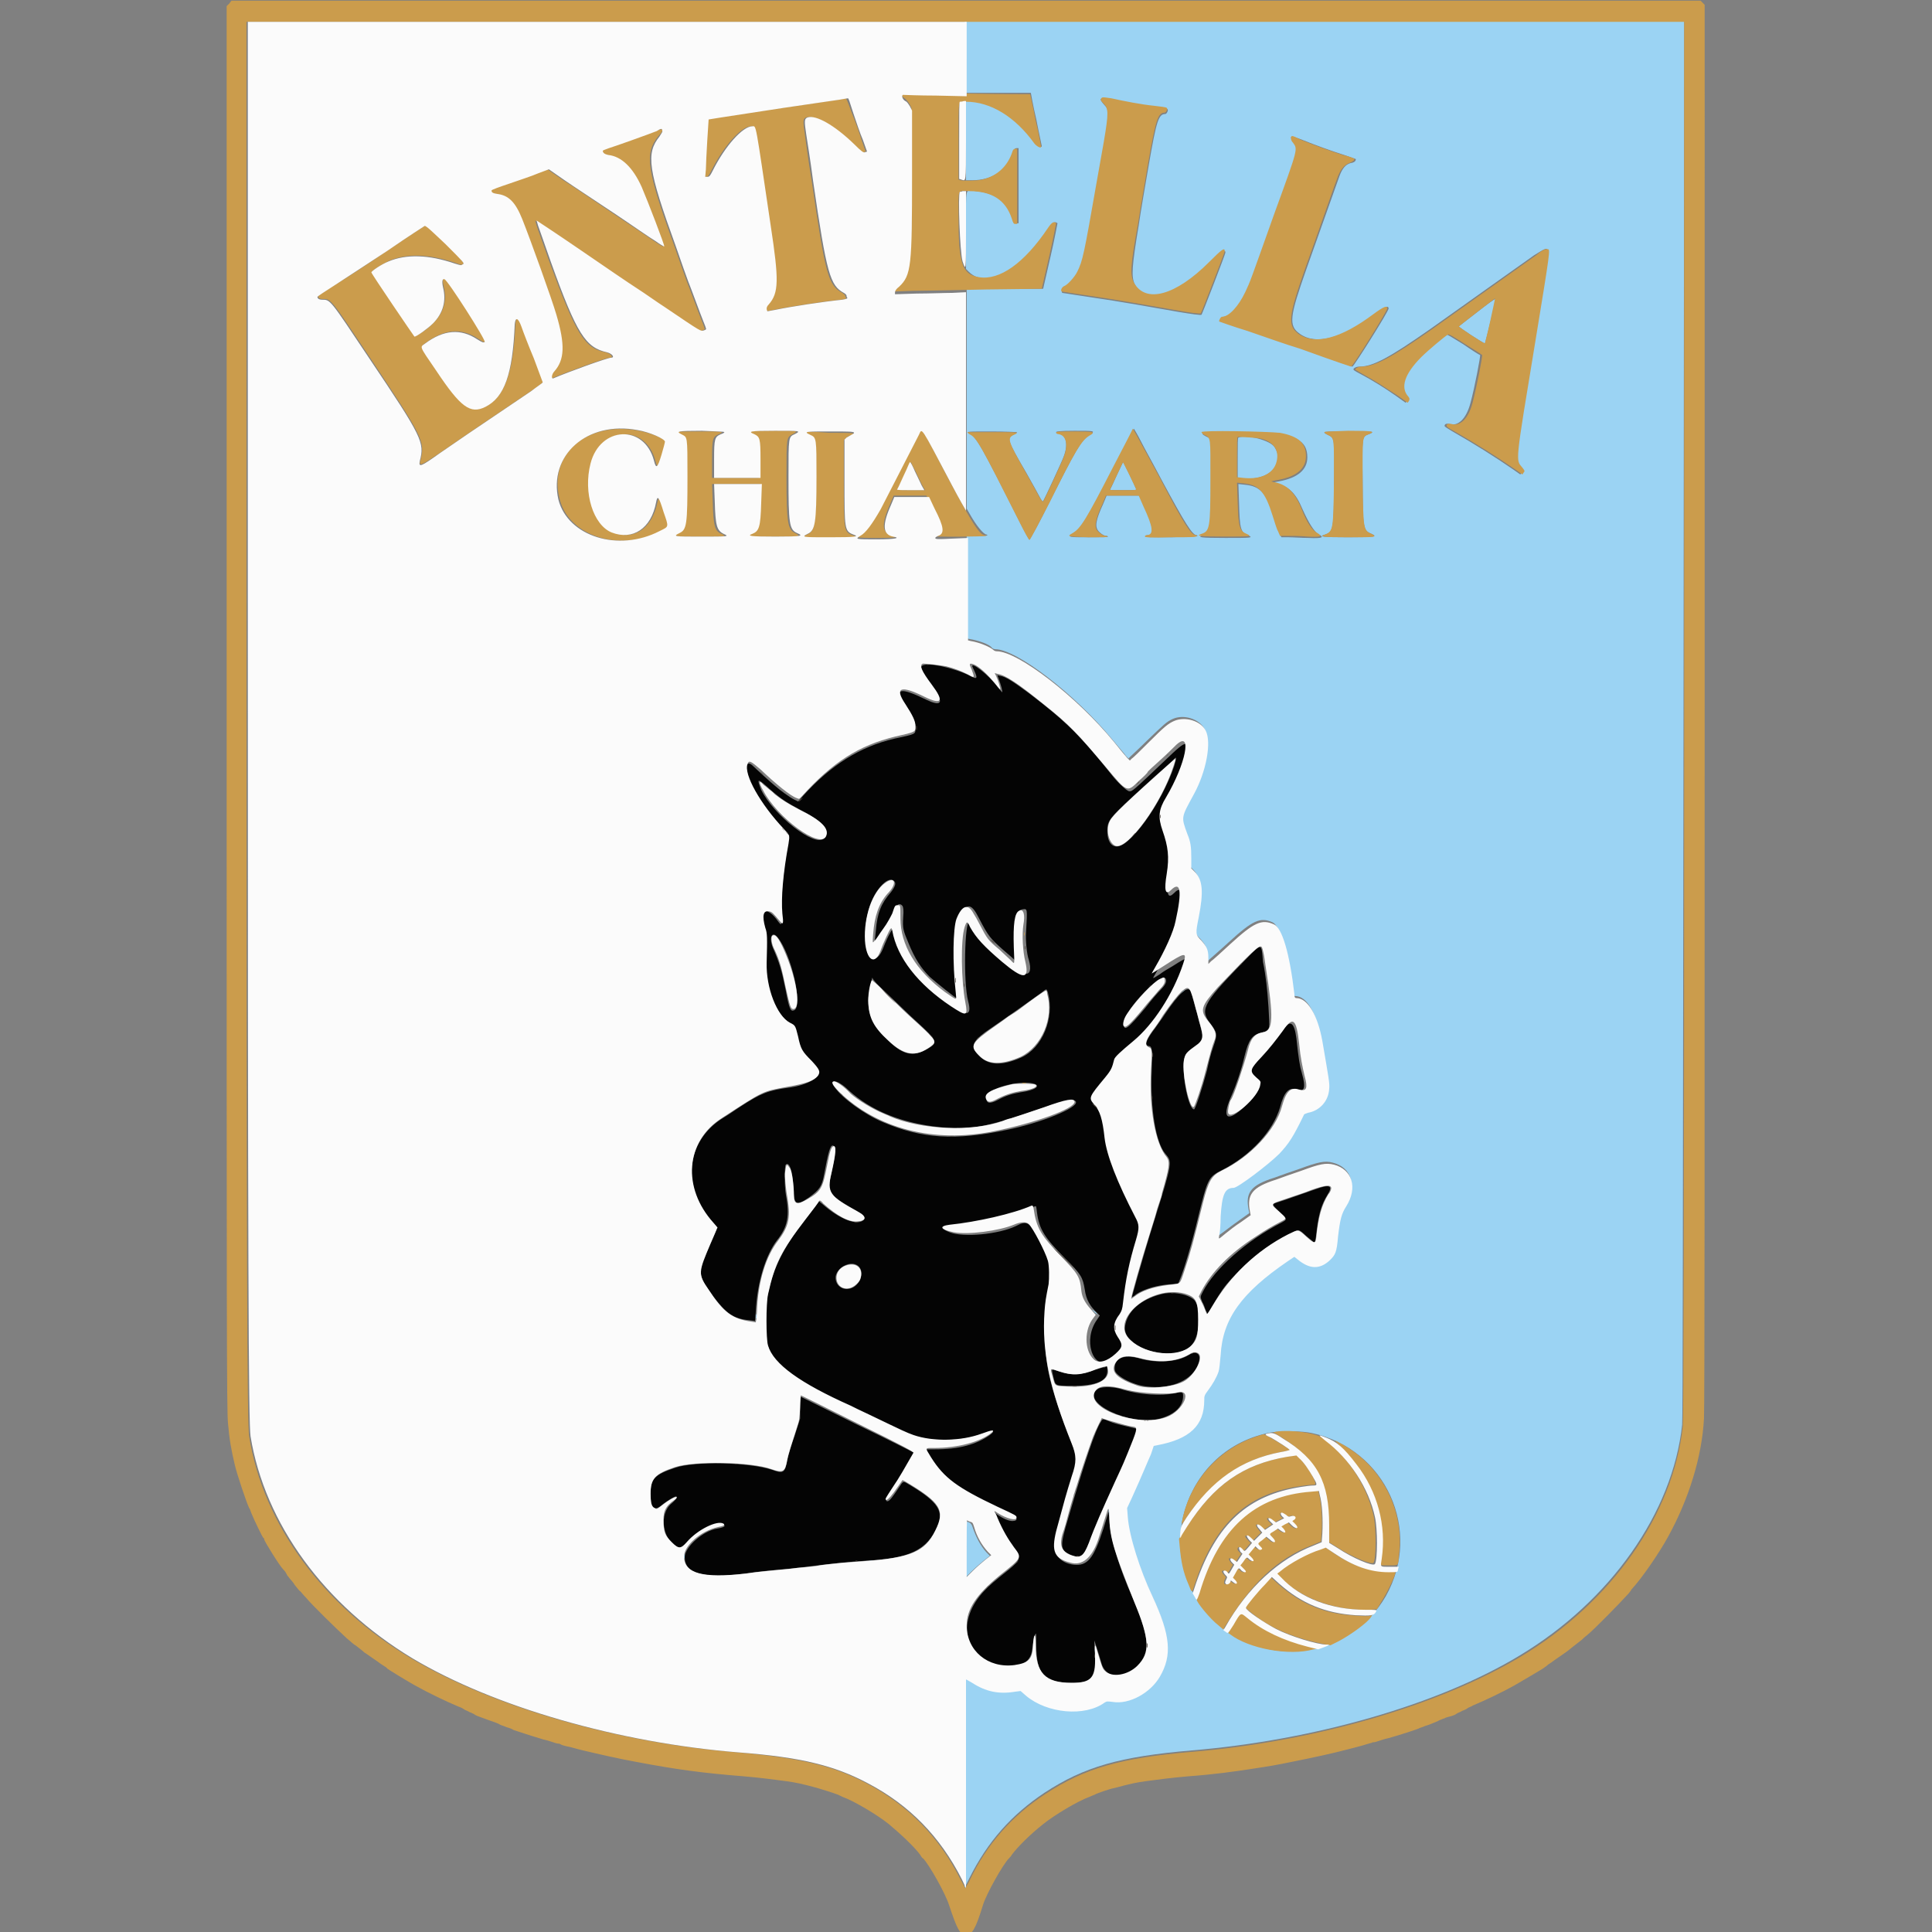 <svg xmlns="http://www.w3.org/2000/svg" viewBox="0 0 283 283"><rect x="0" y="0" width="283" height="283" fill="#808080" stroke="none"/><g fill-rule="evenodd" clip-rule="evenodd"><path d="M141.4 8.4v5.2h9.6s.3 1.8.8 3.9c.4 2.1.8 3.8.8 3.9 0 .3-.7 0-1-.5-2.7-3.7-6.4-6.1-9.7-6.1h-.4v11.6h.9c3 0 5.2-1.5 6.1-4.3.1-.3.2-.4.4-.4h.3v11h-.3c-.2 0-.3-.1-.5-.6-.8-2.5-2.5-3.8-5.4-4.1-1.7-.2-1.5-.9-1.5 5.7v5.7l.4.4c2.6 2.6 7.5-.1 11.8-6.4.6-.9.8-1 1.2-.7 0 0-.4 2.2-1 4.8l-1.1 4.8h-11.2v32.2l.4.7c1 1.8 2.1 3.1 2.5 3.1.1 0 .2.1.1.1 0 .1-.4.1-1.5.1h-1.5v15l.4.1c1.3.2 3 .8 3.3 1.3.1.1.3.2.5.2 3.1 0 11.7 6.6 17.2 13.3.9 1.1 1.8 2.1 1.9 2.3l.4.4.3-.3c.2-.2 1.3-1.2 2.4-2.3 2.5-2.4 2.9-2.8 3.8-3.2 1.6-.7 3.8 0 4.6 1.4.9 1.8.1 6-1.7 9.3-1.2 2.2-1.5 2.7-1.6 3.3-.1.6-.1.7.6 2.5.5 1.3.6 1.9.6 3.6v1.5l.5.5c1.2 1.3 1.4 3 .6 6.6-.5 2.5-.5 2.6.4 3.5.8.9 1 1.3 1 2.5v.9l.4-.4c.2-.2 1.5-1.3 2.8-2.5 3.5-3.2 4.6-3.7 6.4-2.9 1.1.5 2.2 4.2 3 10.2.1.5.1.6.3.6 1.7 0 3.1 2.4 3.8 6.3 1 5.2 1.1 6.2 1 7-.1 1.7-1.4 3.2-3.1 3.5-.3 0-.5.2-.6.3-1.6 3.3-2.1 4.2-3.6 5.7-1.5 1.6-6 5-6.7 5-1.3 0-1.8 1-1.9 4.2-.1 1.2-.2 2.4-.2 2.7-.1.6-.2.6.9-.2.5-.4 1.6-1.2 2.3-1.7l1.4-1-.1-.5c-.5-2.5.3-3.6 3.8-4.7.8-.3 2.5-.9 3.7-1.3 2.7-1 3.7-1.2 4.8-.9 2.8.7 3.6 3.4 1.8 6.1-.7 1.1-.9 1.9-1.2 4.4-.3 2.4-.4 2.7-1.2 3.5-1.5 1.3-3 1.3-4.7-.1l-.5-.4-.9.6c-6.9 4.8-9.7 8.6-9.9 13.8-.1 1.2-.2 2.1-.3 2.4-.3.9-.9 1.9-1.5 2.7-.6.7-.6.8-.6 1.5 0 3.7-2.1 5.7-6.9 6.6l-.5.1-.4 1.2c-.4 1.1-1.3 3.2-2.8 6.4l-.7 1.5.1 1.3c.2 2.8 1.8 7.8 3.6 11.6 2.7 5.7 3 8.6 1.1 11.8-1.4 2.4-4.6 4.1-6.9 3.7-.8-.1-.9-.1-1.2.1-2.9 2.1-8.5 1.6-11.5-1l-.8-.7-.8.1c-2.4.4-4.3 0-6.3-1.3-.4-.3-.8-.5-.9-.5v30.8l.7-1.4c2.7-5.4 6.2-9.3 11-12.5 5.8-3.8 11-5.3 21.6-6.2 17.9-1.5 36.1-6.7 48-13.9 13.3-8 22.4-20.9 23.8-33.8.1-.9.1-29.4.2-103.5l.1-102.3H141.3l.1 5.5m21.5 6.2c1.8.4 4.3.8 6.3 1.1.9.1 1.8.2 1.8.3.2.1-.1.7-.3.7-1 0-1.3 1-2.4 7.3-.5 2.9-1.2 6.9-1.5 9-1 6-1.1 7.5-.6 8.6 1.6 3.2 6 2 11-3 1.9-1.9 2.3-2.1 2.3-1.6 0 .2-3.4 9-3.5 9.1s-1.5-.1-3.3-.4c-1.7-.3-4.6-.8-6.3-1.1s-4.8-.8-6.9-1.1c-2.1-.3-3.8-.6-3.9-.6-.2-.2.1-.6.4-.8.5-.2 1.5-1.3 1.9-2.1.8-1.6 1-2.6 2.8-12.9.3-1.7.8-4.5 1.1-6.2.7-4.2.7-4.8-.1-5.6-.9-1-.5-1.1 1.2-.7m27.9 5.9c2 .8 4.2 1.6 6.1 2.2.9.3 1.7.6 1.7.6 0 .3-.2.5-.8.6-.7.2-1.2.8-1.6 1.9-.3.8-2.4 6.8-4.8 13.5-2.5 7.1-2.7 8.4-1 9.6 2.4 1.7 6.2.7 11-2.9 1.4-1.1 2-1.3 2-.8 0 .4-5.1 8.5-5.3 8.5-.3-.1-1.8-.6-7.4-2.6-1.9-.7-5.4-1.9-7.7-2.6-2.3-.8-4.2-1.4-4.2-1.4-.1-.1.2-.7.4-.7 1 0 2.4-1.5 3.4-3.6.8-1.7.7-1.5 4.3-11.6 3.4-9.6 3.3-9.3 2.7-10.3-.9-1.1-.6-1.1 1.2-.4m35.9 16.1c.1.1-.4 3.2-2.1 13.4-3 18.2-2.9 17.3-1.9 18.5.4.4.4.5.2.7l-.2.3-1-.7c-2.6-1.8-5.6-3.7-9.1-5.7-.5-.3-1-.6-1-.7 0-.3.3-.4.7-.3 1.3.4 2.5-.8 3.1-3.1.6-2.2 1.5-6.9 1.4-7-.1 0-1.2-.7-2.5-1.6-1.8-1.1-2.4-1.5-2.5-1.4-.5.3-2.9 2.3-3.9 3.3-2.5 2.5-3.1 4.4-1.9 5.8.2.2.2.3.1.6l-.2.3-1.4-1c-1.7-1.2-3.5-2.3-5-3.1-.6-.3-1.1-.6-1.2-.7-.2-.2.3-.5.8-.5 2 0 4.4-1.3 10.4-5.5 4.1-2.9 13.2-9.4 15.2-10.8 1.6-1 1.8-1.1 2-.8m-10.3 9.1c-1.4 1.1-2.6 2-2.7 2.1-.1.1 3.6 2.5 3.8 2.5.1 0 1.6-6.5 1.6-6.5-.1-.1-1.3.8-2.7 1.9m-49.3 18.9c.5 1 1.9 3.5 3 5.6 3.6 6.7 4.6 8.2 5.2 8.2.1 0 .1.1.1.1 0 .1-.8.1-3.8.2-3.1 0-3.8 0-3.8-.1s.1-.2.2-.2c1.1 0 1-1.2-.4-4.2l-.7-1.6h-4.8l-.5 1.2c-1.1 2.4-1.3 3.4-.6 4.1.4.4.8.6 1.1.6.1 0 .2.1.2.1 0 .1-.6.1-2.8.1-3 0-3.2 0-2.3-.6 1.2-.7 2-2.1 5.9-9.6 1.6-3.1 2.9-5.7 3-5.7 0 0 .5.8 1 1.8M149 63.3s-.2.2-.5.3c-1.1.5-1 .8 1.8 5.6.9 1.6 1.8 3.2 2 3.6s.4.7.5.6 2.8-5.9 3-6.5c.7-1.8.4-3.2-.7-3.4-.2 0-.4-.1-.4-.2s.5-.2 2.7-.2c3 0 3.1 0 2.2.6-1.2.7-2.1 2.4-5.8 9.7-1.5 3.1-2.9 5.6-3 5.6s-.7-1.1-1.4-2.5c-5.7-11.3-6.4-12.5-7.4-13-.6-.3-.3-.3 3.3-.3 2 0 3.7.1 3.7.1m35.5 0c5.3.3 7 1.2 7 3.7 0 1.8-1.4 3-4.1 3.5-1.1.2-1.1.2-.7.3 2 .3 3.1 1.4 4.1 3.8.9 2 1.7 3.3 2.4 3.7.8.4.5.6-1.5.5-1 0-2.3-.1-2.9-.1h-1.1l-.3-.7c-.2-.4-.5-1.4-.8-2.3-1.1-3.5-2-4.5-4.3-4.7l-.9-.1.1 2.9c.1 3.5.2 4.2 1.3 4.6.9.4.4.4-3.3.4s-4.2-.1-3.3-.4c1.2-.4 1.3-.9 1.3-7.9 0-6.5.1-6.1-.9-6.6-.9-.5-.7-.5 2.7-.5 1.6-.2 4-.1 5.2-.1m16.5 0c0 .1-.2.2-.5.3-1 .4-1 .2-.9 6.9 0 7 .1 7.2 1.3 7.7.9.4.6.5-3.4.5-3.9 0-4.4-.1-3.4-.4 1.2-.4 1.3-.8 1.3-7.7.1-6.6.1-6.4-.9-6.9s-.8-.5 3-.5c2.7 0 3.5 0 3.5.1m-19.6.8c-.1.1-.1.8-.1 3V70l.9.1c3.7.3 6.1-2.1 4.5-4.6-.6-1-4.1-1.9-5.3-1.4m-17.8 5.5c-.5 1.1-.9 2-1 2.1 0 .1.4.1 1.9.1 1.9 0 2 0 1.9-.2-.1-.3-1.8-3.9-1.9-3.9 0 0-.4.8-.9 1.9m-14.9 68.5v-.3.3m-7.7 2.2V139.3v1m-1.2.1c0 .2 0 .3.1.2v-.4c-.1-.1-.1 0-.1.2m33.1 5.3l-.6.6.6-.6c.6-.5.7-.6.6-.6 0-.1-.3.2-.6.6m-56.1.8c0 .3 0 .4.1.2v-.5c-.1-.1-.1 0-.1.3m13 5.8l.5.5s-.1-.2-.4-.5l-.5-.5c0 .1.2.3.4.5m38.8 6.2v-.5.5m14.2 3.1l-.5.5.5-.5c.5-.4.6-.5.5-.5s-.3.2-.5.5m-42.7 3.7H140.4c-.4-.1-.5 0-.3 0m19.9 26.6l.4.4.4.3-.3-.4c-.4-.3-.5-.4-.5-.3m-7.1.7c0 .3 0 .4.1.3s0-.4 0-.6c-.1-.2-.1 0-.1.3m-42.2.2c0 .3 0 .4.1.3v-.5c-.1-.2-.1-.1-.1.2m42.2 2.6v-.5.5m12.2 3.3h.3c-.4-.1-.5-.1-.3 0m-8.1 2.7h.4c.1 0 0-.1-.2-.1s-.3 0-.2.1m-39.8 4.6v-.4.4m74.9 3.9c10.9 2.3 16.3 14.3 10.9 23.9-5.3 9.2-17.9 10.9-25.4 3.3-9.2-9.2-4.2-25 8.7-27.3 1.5-.2 4.4-.2 5.8.1m-34.6 4v-.3.3m-62.4 4.9c0 .2 0 .3.1.2v-.4c0-.1-.1 0-.1.2m67.3 2.8c.1.7.1.7.1.1 0-.3 0-.6-.1-.6v.5m-21 5.3v4.2l.9-.9c.5-.5 1.3-1.2 1.8-1.6l.9-.7-.5-.5c-.9-1-1.5-2.2-2-3.6-.2-.7-.5-.9-1.1-.9.1-.2 0 1.7 0 4M98 225.6l.4.4.4.3-.3-.4c-.4-.3-.5-.4-.5-.3m2.2 2.4c0 .3 0 .4.1.2v-.5c-.1-.1-.1 0-.1.3m27.2.6h.4c.1 0 0-.1-.2-.1s-.3.1-.2.1m32.9 13.2c0 .2 0 .3.1.2v-.4c0-.1-.1 0-.1.2m-12.9 2.4h.3c-.4-.1-.5-.1-.3 0" fill="#9bd3f3"/><path d="M33.6.5l-.4.4v102.7c0 91.1 0 102.9.2 104.9.2 2.4.5 4 1 6.1.3 1.3 1.7 5.5 2.1 6.3.1.1.2.4.3.7.4 1 1.7 3.7 1.8 3.7s.1.1.1.2c0 .2 2.2 3.8 2.8 4.4.3.3.4.5.6.9.2.2.3.4.4.5 0 0 .4.4.7.9.4.5.7.9.8.9.1.1.4.5.8.9.8 1 4.7 4.8 5.7 5.7.4.4.8.7.8.7s.4.4.9.7c.5.4.9.7 1 .8s.2.2.4.3c.4.3 1.9 1.3 2 1.4.1.1.3.2.6.4s.5.3.5.4c.1.1 3.5 2.2 4.5 2.7 1.4.8 4.3 2.2 6 2.9.3.1.7.3.8.4.1.1.5.2.8.4.3.1.7.3.8.4.1.1 1 .4 1.8.7.9.3 1.7.6 1.8.7.1.1.6.2 1 .4.4.1.9.3 1 .4.6.2 2.7.9 4.4 1.4.5.1 1.1.3 1.4.4.3.1.6.2.7.2s.3 0 .4.1.8.3 1.4.4c.7.2 1.5.4 1.9.5 2.1.5 5.6 1.3 7.9 1.7 5.8 1.1 9.5 1.6 15.7 2.1 2.4.2 4.6.5 6.1.7s2.4.4 4.6 1c.7.2 2.6.8 2.8.9.1 0 .5.2.9.4 1.7.6 5.2 2.7 6.8 4 1.8 1.5 3.8 3.4 4.6 4.5.1.2.3.5.4.5.9.9 3.3 5.2 3.8 6.8 1.2 3.6 1.6 4.4 2.5 4.4s1.4-.8 2.5-4.4c.5-1.6 2.9-5.9 3.8-6.8.1-.1.3-.3.4-.5.8-1.1 2.7-3 4.6-4.5 1.6-1.3 5.1-3.4 6.8-4 .4-.2.8-.3.9-.4.2-.1 2.1-.8 2.8-.9 2.2-.6 3.1-.8 4.6-1s3.7-.5 6.1-.7c4-.3 6.8-.7 9.4-1.1 2.6-.4 3.3-.5 6.2-1.1 2.5-.5 5.8-1.2 8-1.8.4-.1 1.2-.3 1.9-.5s1.3-.4 1.4-.4c.1-.1.3-.1.4-.1.1 0 .4-.1.7-.2.3-.1.9-.3 1.4-.4 1.8-.5 3.9-1.2 4.4-1.4.1-.1.6-.2 1-.4.4-.1.9-.3 1.1-.4.2-.1.6-.2.9-.4.3-.1.7-.3.8-.3.1-.1.5-.2.9-.3s.8-.3.9-.4c.1-.1.5-.2.8-.4.3-.1.7-.3.8-.4.1-.1.5-.2.8-.4 1.7-.7 4.6-2.1 6-2.9 1-.6 4.5-2.6 4.5-2.7 0 0 .3-.2.5-.4.3-.2.5-.3.6-.4.1-.1 1.6-1.1 2-1.4.1-.1.3-.2.4-.3.1-.1.5-.4 1-.8s.9-.7.9-.7.4-.4.8-.7c1-.8 4.8-4.7 5.7-5.7.4-.4.7-.8.8-1 1.5-1.6 4.1-5.4 5.4-7.8 3-5.5 4.9-11.6 5.2-17.2.1-1 .1-45 .1-104.4V.7l-.3-.3-.3-.3H33.9l-.3.4m213.1 104.9c0 74.1-.1 102.6-.2 103.5-1.4 12.9-10.4 25.8-23.8 33.8-11.9 7.1-30.1 12.4-48 13.9-10.6.9-15.8 2.4-21.6 6.2-4.9 3.2-8.6 7.4-11.1 12.7l-.6 1.1-.7-1.3c-3.1-6.2-7.7-10.9-13.8-14.1-4.9-2.6-9.8-3.7-18.8-4.5-17.7-1.4-36-6.7-47.9-13.8-12.9-7.7-21.7-19.7-23.7-32.5-.3-1.8-.4-24.3-.4-123.4V3.2h210.6v102.2M132.1 13.8c0 .3.1.4.4.6.2.1.5.5.7.8l.3.6V25c.1 13.6-.1 15-1.9 16.6-.4.4-.6.6-.6.8v.3l2.7-.1c1.5 0 6.3-.1 10.8-.2l8.1-.1 1.1-4.8c.6-2.6 1-4.8 1-4.8-.3-.3-.6-.2-1.2.7-3.5 5.2-7.1 7.7-10.1 7.2-2.5-.4-3-2-3-9.1 0-3.9-.2-3.6 1.6-3.5 3.3 0 5.3 1.3 6.2 4 .2.7.3.8.5.8h.3v-11h-.3c-.2 0-.3.1-.4.4-.7 2.2-2.3 3.6-4.4 4.1-.8.2-2.7.2-3.2.1l-.3-.1v-5.6c0-6.4-.1-5.8 1.1-5.8 3.6 0 7.2 2.2 10 6.1.3.4 1 .8 1 .5 0 0-.3-1.8-.8-3.9-.4-2.1-.8-3.8-.8-3.8s-4.2 0-9.3-.1c-5.1 0-9.4-.1-9.5-.1.1-.2 0-.1 0 .2m29.2.7c-.1.2 0 .3.3.6.8.8.8 1.4.1 5.6-.3 1.7-.8 4.5-1.1 6.2-1.8 10.3-2 11.3-2.8 12.9-.4.8-1.4 1.9-1.9 2.1-.3.1-.6.6-.4.8 0 0 1.8.3 3.9.6 2.1.3 5.2.8 6.9 1.1s4.6.8 6.3 1.1 3.2.5 3.3.4 3.5-8.9 3.5-9.1c0-.6-.4-.3-2.3 1.6-4.9 4.9-9.3 6.1-11 3-.6-1.1-.5-2.6.6-8.6.3-2 1-6 1.5-9 1.1-6.2 1.4-7.3 2.4-7.3.2 0 .5-.6.3-.7-.1-.1-.9-.2-1.8-.3-2-.2-4.5-.7-6.3-1.1-1.4-.2-1.4-.2-1.5.1m-38.5.1c-.6.1-4.2.6-8.2 1.2-9.9 1.5-10.9 1.6-11 1.7 0 0-.1 1.4-.2 3.1s-.2 3.6-.2 4.2l-.1 1.1h.3c.3 0 .4-.1.8-.9 1.8-3.6 4.4-6.5 5.8-6.5.6 0 .4-.9 2.7 14.6 1.2 7.9 1.1 9.9-.3 11.5-.2.3-.3.5-.3.7l.1.3 1.1-.2c2.4-.5 7-1.2 9.9-1.5.6-.1.8-.1.7-.3 0-.1-.1-.2-.1-.3s-.2-.2-.4-.4c-2.1-1.1-2.5-2.7-4.5-16.4-.5-3-.9-6.1-1-6.8-.3-2-.3-2.3.2-2.5 1.3-.4 3.9 1.1 6.8 3.9 1.1 1.1 1.4 1.3 1.6 1.2l.3-.1-.6-1.7c-.3-1-.9-2.7-1.4-3.9-.7-1.9-.8-2.2-1-2.2.1 0-.4.1-1 .2M96 19.2c-1 .4-6 2.2-7 2.5-.5.1-.9.3-.9.4 0 .3.3.5.8.6 1.9.3 3.5 1.8 4.9 4.7 1 2.1 3.5 8.5 3.3 8.7 0 0-.6-.3-1.3-.8-.7-.5-3.4-2.3-6.1-4.1-2.7-1.8-5.9-4-7.2-4.8l-2.3-1.6-1.6.6c-.9.3-2.7 1-4.2 1.5-1.4.5-2.6.9-2.6 1 0 .3.2.4.8.5 1.8.2 2.7 1.1 3.7 3.7 1.2 3.1 4.3 11.9 5 14 1.3 4.4 1.3 6.6-.3 8.3-.4.5-.5 1.2-.1 1 2.1-.9 7.9-3 8.4-3 .7 0 .2-.6-.6-.8-3.1-.6-4.3-2.6-8.2-13.2-.9-2.6-1.8-5-1.9-5.4-.1-.3-.2-.7-.2-.7s2.9 1.9 6.4 4.3c3.5 2.4 7.3 4.9 8.4 5.7 1.1.7 2.9 2 4 2.7 5.6 3.8 5.2 3.6 5.7 3.4.3-.1.4-.2.3-.3 0-.1-.2-.6-.4-1.1-.2-.5-.7-1.8-1.1-2.9-.4-1.1-.9-2.4-1.1-2.9s-1-2.8-1.8-5.1c-4.1-11.3-4.4-13.6-2.4-16.1 1-1.1.8-1.3-.4-.8m93.1 1c0 .1 0 .4.3.7.7 1 .8.7-2.7 10.3-3.6 10.1-3.5 9.9-4.3 11.6-1 2.1-2.4 3.6-3.4 3.6-.2 0-.5.6-.4.7 0 0 1.9.7 4.2 1.4 2.3.8 5.7 2 7.7 2.6 5.5 2 7.1 2.5 7.4 2.6.2.1 5.3-8.1 5.3-8.5 0-.5-.5-.3-2 .8-4.8 3.6-8.6 4.6-11 2.9-1.6-1.2-1.5-2.5 1-9.6 2.4-6.7 4.5-12.8 4.8-13.5.4-1 .9-1.6 1.6-1.9.5-.2.8-.4.8-.6 0-.1-.8-.4-1.7-.6-1.9-.6-4.1-1.4-6.1-2.2-1.4-.7-1.4-.7-1.5-.3M56.9 36.6c-2.9 2-6.4 4.3-7.8 5.1-1.4.9-2.5 1.6-2.5 1.7 0 .3.3.4.7.4 1.2 0 1.1-.1 6.9 8.6 7.7 11.6 8.1 12.2 7.4 15-.3 1 .1.8 2.9-1.1 2.3-1.6 4.5-3.1 13.4-9.1.9-.6 1.7-1.2 1.7-1.3s-.6-1.7-1.3-3.5c-.7-1.9-1.5-3.9-1.8-4.6-.5-1.4-.9-1.5-1-.4-.3 7.3-1.6 10.7-4.3 12.1-2.3 1.1-3.6.2-7.2-5.3-2.6-3.9-2.4-3.4-1.6-4 2.7-2 5.2-2.2 7.6-.6.8.5.9.6 1.1.4.3-.2-5.6-9.2-5.9-9.2-.4 0-.4.3-.2 1.2.5 2 0 3.8-1.5 5.3-.7.8-2.5 2-2.7 1.9s-6.3-9.2-6.3-9.4 1.5-1.1 2.5-1.6c2.6-1.1 5.8-1 9.7.3 1 .4.9.3 1.2.1.2-.2-5-5.7-5.4-5.7-.2.1-2.6 1.7-5.6 3.7m168.1.8c-2 1.4-11.1 7.9-15.2 10.8-6 4.2-8.4 5.5-10.4 5.5-.5 0-1.1.4-.8.5 0 0 .5.3 1.2.7 1.5.8 3.3 2 5 3.1l1.4 1 .2-.3c.1-.3.1-.3-.1-.6-1.2-1.3-.6-3.3 1.9-5.8 1-1 3.4-3 3.9-3.3.1-.1.8.3 2.5 1.4 1.3.8 2.4 1.5 2.5 1.6s-.8 4.7-1.4 7c-.6 2.3-1.8 3.5-3.1 3.1-.5-.1-.7 0-.7.3 0 .1.4.4 1 .7 3.5 2 6.5 3.9 9.1 5.7l1 .7.2-.3c.2-.2.1-.3-.2-.7-1-1.2-1.1-.3 1.9-18.5 2.2-13.4 2.2-13.5 1.8-13.5-.4-.1-1 .3-1.7.9m-6.7 9.6c-.4 1.8-.8 3.3-.8 3.3-.2 0-3.9-2.4-3.8-2.5.2-.2 5.3-4.1 5.3-4.1s-.3 1.5-.7 3.3M88.4 63.1c-5 1.1-7.7 5.3-6.4 10.1 1.4 5.4 8.9 7.7 14.8 4.6 1.4-.7 1.3-.5.6-2.8-.7-2.2-.9-2.4-1.1-1.4-.8 3.8-3.4 5.6-6.5 4.4-2.7-1-4.2-5.8-3.1-10.1 1.4-5.5 7.9-5.8 9.3-.4.3 1.2.5 1 1.1-.9.7-2.1.7-2-.2-2.4-2.6-1.3-5.9-1.7-8.5-1.1m46.1.4c-.7 1.4-5 9.9-5.6 10.9-1.2 2.1-2.2 3.5-3 3.9s-.6.5 2.4.5c2.8 0 3.6-.1 2.4-.4-1.6-.3-1.6-1.7-.3-4.6l.5-1.2h4.8l.8 1.7c1.3 2.8 1.5 3.7.5 4l-.4.2c0 .2 7.7.1 7.8 0 0-.1 0-.1-.1-.1-.8 0-1.8-1.6-5.5-8.5-4.1-7.9-3.8-7.4-4.3-6.4m28.5 5c-3.9 7.6-4.7 8.9-5.9 9.6-.9.5-.7.5 2.3.6 2.2 0 2.8 0 2.8-.1s-.1-.1-.2-.1c-.3 0-.7-.2-1.1-.6-.7-.6-.5-1.7.6-4.1l.5-1.2h4.8l.7 1.6c1.4 3 1.6 4.2.4 4.2-.1 0-.2.1-.2.2s.8.2 3.8.1c3 0 3.8 0 3.8-.2 0-.1-.1-.1-.1-.1-.7 0-1.7-1.5-5.2-8.2-3.8-7-4-7.4-4.1-7.4.1 0-1.3 2.6-2.9 5.7m-63.9-5.2c0 .1.2.2.4.3 1 .5.9.1.9 6.2 0 7.2 0 7.9-1.2 8.3-.9.4-.6.5 3.2.5 3.8 0 4.2 0 3.3-.4-1-.4-1.2-1.1-1.3-4.7l-.1-2.6h7l-.1 2.8c-.1 3.5-.3 4.1-1.3 4.5-.9.4-.4.4 3.4.4 3.9 0 4.1 0 3.2-.5-1.1-.5-1.3-1.4-1.3-8.3 0-5.8 0-5.7.9-6.2 1-.5.7-.5-2.9-.5s-4 .1-3 .5c.9.4.9.6.9 3.7V70h-6.8v-2.7c0-3.1.1-3.3 1-3.7.9-.4.6-.4-3-.4-1.9 0-3.2 0-3.2.1m19 .1c0 .1.2.3.5.4.9.4.9.5.9 6.1 0 7-.1 7.9-1.3 8.4-.9.4-.7.5 3.3.5 3.9 0 4.4-.1 3.4-.4-1.3-.5-1.3-.7-1.3-7.9v-6l.3-.3c.2-.2.5-.4.7-.4 1-.4.5-.4-3.1-.4-2.7-.2-3.4-.2-3.4 0m23.6-.1s.1.2.3.3c1.1.5 1.7 1.7 7.4 13 .7 1.4 1.3 2.5 1.4 2.5.1 0 1.4-2.5 3-5.6 3.6-7.3 4.6-9 5.8-9.7.9-.5.7-.6-2.2-.6-2.2 0-2.7 0-2.7.2 0 .1.2.2.4.2 1.1.2 1.4 1.6.7 3.4-.2.6-2.9 6.4-3 6.5 0 0-.3-.2-.5-.6s-1.1-2-2-3.6c-2.7-4.8-2.8-5.1-1.8-5.6.9-.4.7-.4-3.1-.4h-3.7m34.3 0c0 .1.2.3.4.4 1 .5.9.2.9 6.6 0 7-.1 7.5-1.3 7.9-.9.3-.3.4 3.3.4 3.7 0 4.2 0 3.3-.4-1-.4-1.2-1-1.3-4.6l-.1-2.9.9.1c2.3.2 3.2 1.2 4.3 4.7.3.9.6 2 .8 2.3l.3.7h1.1c.6 0 1.9 0 2.9.1 1.9.1 2.3 0 1.5-.5-.8-.4-1.6-1.6-2.4-3.7-1-2.4-2.2-3.5-4.1-3.8-.4-.1-.4-.1.7-.3 2.8-.5 4.1-1.7 4.1-3.5 0-1.9-1.1-2.9-3.8-3.4-2-.2-11.5-.4-11.5-.1m18 0c0 .1.2.3.5.4 1 .5.9.3.9 6.9-.1 6.9-.1 7.2-1.3 7.7-.9.3-.4.4 3.4.4 4 0 4.3 0 3.4-.5-1.2-.5-1.2-.7-1.3-7.7 0-6.7-.1-6.5.9-6.9s.7-.5-3-.5c-2.7.1-3.5.1-3.5.2m-9.1 1c1.7.5 2.5 1.7 2.1 3.3-.4 1.7-2.2 2.7-4.9 2.4l-.9-.1V67c0-2.2 0-2.9.1-3 .4 0 3 .1 3.6.3M134.1 69c.3.7.8 1.7 1 2.1l.4.7h-2c-1.1 0-2 0-2-.1.1-.3 1.9-4 2-4-.1 0 .2.6.6 1.3m31.3.5c.5 1 .9 1.9 1 2.1s0 .2-1.9.2c-1.5 0-2 0-1.9-.1.2-.4 1.9-4 1.9-4l.9 1.8m7.4 61.8c0 .3 0 .4.1.2v-.5c0-.1-.1 0-.1.3m-22.8 5.5c0 .2 0 .3.1.2v-.4c-.1-.1-.1 0-.1.2m-31.6 18.4l.6.6s-.2-.3-.6-.6c-.2-.3-.5-.6-.5-.6s.2.3.5.6m31.4 3.5h.5c.1 0 0-.1-.3-.1s-.4 0-.2.1m37.2 51l-.5.1 1 .6c5.2 3.2 7 6.5 7 12.8v2.6l1.3.8c2.1 1.4 5.2 2.7 5.4 2.3.4-.6.4-5.2 0-6.9-1-4.4-3.8-8.8-7.7-11.5-1-.6-4.4-1.1-6.5-.8m-3.2.8c-5.2 1.8-9.2 6.2-10.5 11.6-.3 1.4-.3 1.4.5.2 3.8-5.5 8-8.5 13.8-9.6.7-.1 1.3-.3 1.3-.3.1-.1-3.5-2.3-3.8-2.3-.1 0-.7.2-1.3.4m12.7 1.5c4.5 4.6 6.5 10.2 5.7 16.1-.2 1.3-.3 1.2 1.2 1.2s1.4.1 1.5-1.4c.9-6.6-2.5-13.2-8.4-16.4-.5-.3-.9-.5-1-.5l1 1m-8.1 1.4c-6.6 1.2-11 4.4-15.1 11.1l-.6.9.1 1.1c.2 2.2.5 3.8 1.3 5.6.5 1.3.5 1.3.9 0 2.6-8 6.8-12.5 13.3-14 1.2-.3 3.2-.6 3.9-.6.6 0 .6 0 .2-1-.7-1.4-2.3-3.4-2.6-3.4 0 .1-.7.2-1.4.3m-83.5.9h.3-.3m86.5 4.2c-7.9.8-12.9 5.5-15.7 14.7-.2.6-.3 1.1-.4 1.1-.1.3 1.9 2.8 3.2 3.8l.7.6.2-.4c3.9-6.4 7.8-10.1 12.9-12l1.2-.5.1-1.3c.1-2 0-4.3-.4-5.7l-.1-.5h-.7c-.2.1-.7.1-1 .2m-3.2 3.4c.3.3.4.3.7.2.5-.2.9.1.5.5l-.3.2.4.4c.7.7.3 1-.5.2l-.4-.4-.6.3-.5.3.3.3c.6.6.3.8-.4.3l-.4-.3-.6.4c-.7.4-.7.4-.2.9.7.7.3 1-.4.3l-.5-.4-.6.5c-.7.6-.7.6-.3.9.3.3.4.5.1.5-.1 0-.3-.1-.5-.2l-.3-.3-.5.6-.5.6.4.4c.6.6.2.8-.3.3-.2-.2-.4-.3-.4-.2-.1.1-.3.3-.5.6l-.4.5.4.4c.2.2.4.5.4.5 0 .2-.4.1-.7-.2-.4-.4-.4-.4-.8.4l-.4.7.3.3c.5.5.3.8-.2.4l-.4-.3-.1.3c-.1.3-.6.4-.7.1 0-.1 0-.3.1-.5.2-.4.2-.4-.1-.7-.2-.2-.3-.4-.3-.5 0-.2.4-.2.6.1.2.2.2.2.6-.4l.4-.7-.3-.3c-.5-.6-.3-.9.3-.4l.4.3.4-.6.4-.6-.3-.3c-.2-.2-.3-.4-.2-.5.1-.3.2-.2.5.1.4.4.3.4.9-.3l.5-.6-.4-.4c-.7-.7-.4-.9.3-.3l.4.4.6-.6.6-.6-.4-.5c-.6-.7-.3-1 .4-.3l.4.4.6-.4.6-.4-.3-.3c-.7-.6-.4-.9.3-.3l.4.3.6-.3.6-.3-.3-.3c-.3-.5.1-.7.6-.2m4.8 5c-1.7.6-4.4 2.1-5.7 3.2l-.4.3.9.9c3.1 3 8.1 4.7 13 4.5l.9-.1.6-1c.9-1.4 2.1-3.9 2.1-4.4 0-.1-.5-.1-1.2-.1-2.7 0-5.2-.9-8-2.8-1.2-.9-1.1-.8-2.2-.5m-7.8 5.1c-1 1-2.8 3.2-2.8 3.4 0 .1.8.8 1.9 1.6 2.5 1.8 5.9 3.1 9.5 3.8l1.1.2 1.2-.6c1.7-.9 4.2-2.7 4.7-3.5l.2-.3-.4.1c-.6.1-3.7-.1-5-.4-3.1-.6-5.8-2-8.4-4.3l-1.1-1-.9 1m-4 5c-.3.5-.7 1.1-.9 1.5l-.4.7.3.2c2.7 2.1 8.7 3.2 12.2 2.2l.5-.1-1.5-.4c-3.3-.8-6.5-2.4-8.6-4.1-.3-.3-.7-.6-.8-.6-.2-.2-.3-.1-.8.6" fill="#cb9c4c"/><path d="M135.1 97.5c-.4.3-.2.8 1.5 3.1s1.4 3-.9 1.9c-3.9-1.9-4.8-1.7-3.1.8 1.2 1.9 1.5 2.5 1.5 3.3 0 1 .1.9-3.1 1.6-5.1 1.2-9.3 3.9-13.3 8.3l-.8.9-.6-.3c-.6-.3-2-1.3-2.9-2.1-.5-.4-2.7-2.4-3.1-2.8-.9-.9-1.3 0-.7 1.7.7 2.2 2.6 5 5 7.5l1 1-.2 1.3c-.7 4.2-1 7-.9 9.6.1 2.2 0 2.4-.5 1.7-1.6-2.3-2.9-1.9-2.1.6.4 1.4.5 2.4.3 4.1-.5 3.8 1.3 8.9 3.4 10.1.7.4.8.5 1.2 2.1.4 1.8.6 2.1 1.9 3.5.6.7 1.2 1.3 1.2 1.4.3 1-1.5 2.1-4.2 2.5-3.2.4-4.3.9-7.1 2.7-.8.5-1.9 1.3-2.6 1.7-5.6 3.4-6.3 10.4-1.5 15.5.6.7.7.4-.3 2.7-.5 1.1-1 2.3-1.2 2.7-.7 1.7-.5 2.7 1.4 5.2 2 2.6 3 3.4 5.5 3.6l.7.1.1-1.3c.2-4.4 1.5-8.4 3.1-10.5 1.6-2 1.9-3.6 1.3-6.8-.2-1.2-.2-4.1 0-4.3.5-.5 1 .9 1.1 3.2.1 2.8.4 2.9 2.3 1.6 1.5-1.1 1.9-1.6 2.2-3.3.6-3.2.9-4.4 1.3-4.3.5.1.4 1.1-.2 4-.7 3-.6 3.1 3.7 5.6 1.1.6 1.3 1 1 1.3-.9.9-3.5-.1-6-2.3l-.6-.5-.6.9c-.3.5-1.1 1.5-1.7 2.3-4.3 5.5-5.9 10.4-5.4 16.5.3 3.7 2.9 6.1 11 9.8 2.8 1.3 3.6 1.7 6.3 3 4.6 2.2 5.5 2.5 8.8 2.5 2.6 0 3.6-.2 5.7-.9 1.5-.5 1.9-.5 1 .2-2 1.4-4.5 2.1-8.1 2.1h-1.4l.3.6c1.7 3.3 6.4 6.7 12.2 8.9 1.1.4 1.2 1 .3 1-.5 0-1.3-.3-2.3-1l-.4-.3.2.5c.9 1.9 1.9 3.8 2.6 4.6 1.2 1.6 1.2 1.8-.6 3.3-2.4 1.9-2.7 2.2-3.6 3.1-4.1 4.3-3.1 9.6 1.9 10.9 2.9.7 4.9-.2 5.1-2.3.1-.9.3-2 .5-2.3.1-.1.1.7.1 1.7 0 4.2 1.1 5.5 5.1 5.5 3.3 0 3.8-.6 3.5-4.5-.1-.9-.1-1.7-.1-1.7s.8 2.4 1 3.2c.9 3.6 6.4 1.9 6.7-2.1.1-1.4-.8-4.6-2.1-7.4-1.9-4.2-3.2-8.4-3.4-11.3l-.1-1.3-.8 2.6c-1.4 4.3-2.3 5.4-4.3 5.2-1.7-.2-2.8-1.2-2.8-2.7 0-1.2 1.4-6.7 2.6-10.1.8-2.4.8-2.8-.9-7.1-1.6-4.1-2.6-7.5-2.9-10.1-.3-2.4-.3-7.6.1-9.4.8-3.8.7-4.4-1-7.8-1.5-3-1.9-3.3-3.6-2.4-2.5 1.2-7.7 1.7-9.7.9-1.3-.5-1.1-.8.8-1 4.2-.5 9.1-1.7 11.7-2.8.2-.1.2.1.3.9.3 2.4 1.1 3.7 4.1 6.7 2.4 2.4 2.6 2.8 2.9 4.6.2 1.5.8 2.5 1.9 3.5l.3.3-.4.6c-2.1 2.9-.7 7.4 1.9 6.1 1.8-.9 2.4-2.1 1.6-3.1-.9-1.2-.9-2.3.1-3.4.3-.4.5-.7.5-1 .6-4.6 1-6.3 1.8-9.2.7-2.5.7-2.9 0-4.3-2.5-4.4-4.2-8.9-4.5-11.8-.2-2.2-.6-3.4-1.5-4.4s-.8-1.2 1.7-4.1c.9-1 1-1.3 1.2-2.4.1-.4 1.2-1.5 3.1-3.1 2.5-2.1 5-5.8 6.7-10 1-2.6 1-2.7-1.5-1.1-.5.3-1.4.8-1.9 1.2-1.1.7-1.1.7-.8.2 1.8-3.1 2.9-5.5 3.3-7.2 1-4.2.9-6.3-.4-4.9-.9.9-1.1.3-.9-1.9.4-3.1.4-4.4-.2-5.8-1-2.7-1-4 .1-5.8 1.8-2.9 3.4-7.4 2.9-8.2-.3-.3-.7-.1-2.1 1.2-6.2 5.9-5.9 5.6-6.4 5.6-.3 0-1.6-1.2-2.4-2.2-4.6-5.8-6.8-8-12.2-12.1-2.3-1.7-3.5-2.5-4.3-2.6l-.4-.1.2.6c.3.7.6 1.9.5 1.9 0 0-.3-.3-.6-.7-1.4-1.9-4.3-4.1-3.7-2.9.8 1.6.7 1.8-.4 1.2-2.4-1.2-6.2-2-7-1.5m36.9 14.7c-1.5 4.4-4.7 9.4-7.2 11.3-1.5 1.1-2.6.3-2.6-1.8 0-1.6.3-1.9 5.8-6.9 1.6-1.5 3.3-2.9 3.7-3.3.7-.8.7-.7.3.7m-58.9 3.7c1.3 1.1 2.2 1.7 3.9 2.6 3.5 1.8 4.8 3.2 3.7 4.3-1.3 1.4-7.4-3.4-9.2-7.1-.7-1.8-.6-1.8 1.6.2m17.9 13.2c.3.3.1.8-.5 1.6-1.4 1.6-2 3-2.2 5.6-.2 1.7-.2 1.8.2 1.2.2-.3.7-1 1.1-1.6.8-1.2 1.3-2.1 1.5-2.7.2-.7.7-1 1.1-.5.1.2.2.5.1 1.7-.1 1.6 0 1.9.8 3.8.9 2.2 1.8 3.6 3.1 4.9.9.8 4 3.3 4.1 3.2 0 0 0-.7-.1-1.6-.5-5-.2-9.8.7-11.1s1.5-1.1 2.5.9c1.4 2.7 1.7 3 3.5 4.6.7.6 1.4 1.2 1.6 1.4.2.2.3.3.4.3v-3.2c0-3.6.1-4.3.9-4.4.7-.1.7-.2.5 3.3-.1 1.1.1 3.3.4 4.1.4 1.4.2 2.2-.6 2-1.4-.2-6.1-4.4-7.4-6.5-.4-.6-.7-1.1-.7-1.1-.7-.1-.9 8.9-.2 11.6.7 2.6-.4 2.4-4.4-.8-3.4-2.7-6.5-7.3-6.5-9.6 0-.6-.8.8-1.5 2.6-1.5 3.9-3.4-.1-2.3-4.9.5-2.9 2.9-5.9 3.9-4.8m-17.1 8.2c2 2.4 3.8 10.2 2.4 10.7-.5.2-.7-.2-1.2-2.9-.6-3-.9-4-1.9-6.3-.6-1.5-.1-2.5.7-1.5m69.2 2.6c-6.8 6.9-7.4 7.9-5.9 9.9 1.1 1.5 1.2 1.6.5 3.6-.3.8-.7 2.4-.9 3.4-.7 2.6-1.7 5.7-1.9 5.7-.6 0-1.4-3-1.5-5.5-.1-2.2.1-2.6 1.7-3.7 1.1-.7 1.2-.9 1-1.9-.2-.9-1.5-5.8-1.7-6.2-.4-.9-1.7.3-3.8 3.4-.3.5-1 1.4-1.4 2-1.3 1.7-1.6 2.5-1 2.6s.6.3.5 3.9c-.2 5.3.6 10.3 2 11.9 1 1.2 1.1 1.1-1.6 9.7-2 6.4-3.3 11.3-3.3 11.3s.3-.1.6-.4c1-.7 3.1-1.4 5.3-1.5l.9-.1.2-.5c.6-1.4 1.8-5.4 2.7-9.2 1.4-5.7 1.5-5.9 3.5-6.9 4.3-2.2 7.5-5.8 8.5-9.2.6-2.3 1.3-3 2.5-2.6 1.1.4 1.3-.3.7-2.4-.3-1-.5-2.2-.8-5.1-.3-2.3-.9-2.8-1.9-1.3-1.1 1.6-2.2 3-3.3 4.1-1.7 1.8-1.9 2.3-.8 3.1 1 .8.6 2-1.5 4-2.6 2.5-3.5 1.9-2.1-1.3.8-1.8 1.6-4.2 2-6 .6-2.4 1.1-3.1 2.4-3.4.8-.2 1.1-.4 1.2-.9.1-.6-.2-4.8-.4-6.4-.1-.8-.3-2.2-.5-3.1-.2-2.7-.2-2.7-1.9-1m-12.3 3.6c.1.4-.2.9-.8 1.5-.3.3-1.3 1.4-2.2 2.6-2.6 3.1-3.2 3.6-3.2 2.3 0-2 6-8 6.2-6.4m-40.6 2.3c1.4 1.3 3.1 3 3.9 3.7 3.4 3.1 3.5 3.3 1.2 4.4-1.8.9-3.2.5-5.3-1.6-2-1.9-3-4-2.8-6.1.1-.7.5-3 .6-3-.1.2 1 1.3 2.4 2.6m23.3-.4c1 3.7-.8 8.1-3.9 9.5-2.7 1.2-4.7 1.2-6-.1-1.5-1.4-1.3-2.1.7-3.6 3.5-2.4 6.9-4.8 8.4-5.9.6-.5.6-.5.8.1m-30.3 13.4c.2.1.7.5 1.1.9 3.3 3 7.7 4.8 13.3 5.4 4.3.5 6.7.1 15.1-2.8 3.6-1.2 4.7-1.4 4.9-.9.3.9-5.2 3.1-10.1 4.1-7.6 1.6-12.4 1.3-18.1-1.1-2.7-1.1-6.1-3.6-7.1-5.1-.7-.9-.1-1.2.9-.5m28.1-.1c1.3.3.4 1-1.8 1.3-1.2.2-2.2.5-3.3 1.1-1.3.7-1.8.5-1.7-.4 0-1.2 4.6-2.5 6.8-2m41.4 15.5c-2.6.9-4.8 1.7-5.5 1.9-1 .3-.9.3.2 1.4 1.2 1.1 1.2 1.1.3 1.6-5.1 2.6-9.8 6.8-11.5 10.1-.4.8-.4.7-.1 1.5.2.3.4.9.5 1.2l.3.6.8-1.4c1.2-2 1.6-2.6 2.7-3.8 2.6-2.8 5.4-5 8.6-6.6 1.3-.7 1.2-.7 2.4.4.6.5 1.1.9 1.1.9.1 0 .2-.1.4-2 .3-2.3.7-3.6 1.5-4.9.9-1.4.5-1.7-1.7-.9m-67.2 11.1c1.1.6.8 2.4-.4 3.2-1.3.8-2.8 0-2.7-1.5.2-1.3 2-2.3 3.1-1.7m44.5 4.3c-3 .8-4.9 2.5-5.2 4.7-.5 3.1 6.9 5.4 9.6 2.9 1.3-1.2 1.7-5.2.6-6.7-.8-.9-3.2-1.4-5-.9m3.9 9c-1.5.9-4.6 1.1-6.9.4-2.5-.7-3.9 0-3.7 1.7.1.8 2.6 2.2 4.7 2.4 3.2.4 6.2-.7 7.3-2.8.9-1.8.2-2.7-1.4-1.7m-11.9 1.6c-.1.1-.3.1-.4.1-.1 0-.6.2-1.1.3-2 .8-3.5.9-5.3.3-1.3-.4-1.2-.5-.9.8s.2 1.3 2.8 1.3c3.5 0 5.1-.7 5.1-2.2v-.7c-.1 0-.1.1-.2.1m-1.1 3.2c-3 1.9 4.7 5.6 9 4.4 2.2-.6 3.4-1.8 3.4-3.3 0-.6-.1-.7-1.3-.4-1.9.4-5 .2-7.4-.5-1.3-.5-3.1-.5-3.7-.2m-43.7 2.7v1.7l-.8 2.5c-.5 1.4-.9 2.8-1 3.2-.4 2.3-.6 2.4-2.3 1.8-3.3-1.1-11.3-1.3-14.2-.3-3 1-3.6 1.6-3.6 3.8 0 2.1.5 2.6 1.6 1.7.7-.6 1.9-1.3 2.1-1.3.3 0 .1.4-.6 1-1.9 1.5-1.4 5.3.8 6.4.5.3.6.2 1.5-.8 1.6-1.6 3.2-2.5 4.6-2.5 1.2 0 1.1.4-.2.6-2.1.3-4.8 2.7-4.8 4.2 0 2.4 2.7 3.2 8.8 2.4 2.1-.3 3-.4 6.4-.7 1.1-.1 2.6-.3 3.4-.4 1.7-.2 4.2-.5 5.6-.6.6-.1 1.6-.1 2.4-.2 6.4-.3 8.9-1.6 10.4-5 1-2.2.1-3.6-3.9-6-1.2-.7-1-.8-1.8.4s-1.3 1.9-1.6 1.9c-.4 0-.2-.5.5-1.5 1.1-1.6 3.5-5.5 3.4-5.6 0 0-3.7-1.9-8.3-4.1l-8.3-4.1-.1 1.5m44.1 2.1c-.9 1.3-2.5 6.2-4.8 14.1-1.3 4.3-1.2 4.7.2 5.4 1.5.7 2.1.3 2.9-1.9.4-1.1 1.8-4.3 2.4-5.7.2-.4.6-1.3.9-1.9.3-.6.7-1.5.9-1.9.2-.5.6-1.2.8-1.8.2-.5.5-1.1.6-1.3.5-1.1 1.5-3.8 1.4-3.9 0 0-.8-.2-1.7-.4s-2-.5-2.4-.7c-.9-.4-1-.4-1.2 0" fill="#040404"/><path d="M36.3 87c0 99.1.1 121.5.4 123.4 2.1 12.8 10.8 24.7 23.7 32.5 11.9 7.1 30.2 12.4 47.9 13.8 9 .7 13.9 1.9 18.8 4.5 6.1 3.2 10.6 7.8 13.8 14.1l.6 1.3v-15.3V246s.4.2.9.5c2 1.3 3.9 1.7 6.3 1.3l.8-.1.8.7c3.1 2.6 8.6 3.1 11.5 1 .3-.2.4-.2 1.2-.1 2.4.4 5.5-1.3 6.9-3.7 1.8-3.1 1.6-6-1.1-11.8-1.8-3.8-3.4-8.8-3.6-11.6l-.1-1.3.7-1.5c1.5-3.3 2.3-5.3 2.8-6.4l.4-1.2.5-.1c4.8-.9 6.9-2.9 6.9-6.6 0-.6 0-.7.6-1.5s1.2-1.8 1.5-2.7c.1-.3.2-1.2.3-2.4.3-5.3 3-9.1 9.9-13.8l.9-.6.5.4c1.7 1.4 3.2 1.5 4.7.1.8-.8 1-1.1 1.2-3.5.3-2.5.5-3.3 1.2-4.4 1.7-2.7.9-5.4-1.8-6.1-1.2-.3-2.1-.1-4.8.9-1.2.4-2.9 1-3.7 1.3-3.5 1.1-4.3 2.2-3.8 4.7l.1.5-1.4 1c-.8.5-1.8 1.3-2.3 1.7-1.1.9-1 .9-.9.2.1-.3.2-1.5.2-2.7.2-3.2.6-4.2 1.9-4.2.6 0 5.1-3.4 6.7-5 1.4-1.5 2-2.4 3.6-5.7 0-.1.3-.2.6-.3 1.7-.3 3-1.7 3.1-3.5.1-.8-.1-1.7-1-7-.7-3.9-2.2-6.3-3.8-6.3-.2 0-.3-.1-.3-.6-.7-6-1.8-9.7-3-10.2-1.8-.8-2.9-.3-6.4 2.9-1.3 1.2-2.5 2.3-2.8 2.5l-.4.4v-.9c0-1.1-.2-1.6-1-2.5-.9-.9-.9-1-.4-3.5.7-3.6.6-5.4-.6-6.6l-.5-.5v-1.5c0-1.7-.1-2.4-.6-3.6-.9-2.5-.9-2.3 1-5.8 1.8-3.3 2.6-7.6 1.7-9.3-.7-1.4-3-2.1-4.6-1.4-.9.4-1.4.8-3.8 3.2-1.1 1.1-2.2 2.2-2.4 2.3l-.3.3-.4-.4c-.2-.2-1.1-1.3-1.9-2.3-5.5-6.7-14.1-13.3-17.2-13.3-.2 0-.4-.1-.5-.2-.4-.4-2-1.1-3.3-1.3l-.4-.1v-15l-2.4.1c-2 .1-2.4.1-2.4-.1 0-.1.2-.2.4-.3 1-.3.9-1.3-.5-4l-.8-1.7H131l-.5 1.2c-1.3 2.9-1.2 4.3.3 4.6 1.2.2.4.4-2.4.4-3 0-3.2 0-2.4-.5.8-.4 1.8-1.8 3-3.9.5-1 4.9-9.5 5.6-10.9.5-1 .1-1.6 4.8 7.3 1.1 2.1 2.1 3.8 2.1 3.8v-32l-2 .1c-1.1 0-3.4.1-5.2.1l-3.2.1v-.3c0-.2.2-.5.6-.8 1.8-1.7 1.9-3 1.9-16.6v-9.2l-.3-.6c-.2-.3-.4-.7-.7-.8-.5-.3-.6-1-.2-.9.1 0 2.2.1 4.7.1l4.5.1V3.2H36.3V87M125 16.6c.4 1.2 1 3 1.4 3.9l.6 1.7-.3.1c-.2.1-.5-.1-1.6-1.2-2.9-2.8-5.6-4.3-6.8-3.9-.5.2-.5.5-.2 2.5.1.7.6 3.7 1 6.8 2 13.7 2.5 15.3 4.5 16.4.2.1.4.3.4.4 0 .1 0 .2.1.3s-.1.2-.7.3c-2.9.3-7.5 1-9.9 1.5l-1.1.2-.1-.3c0-.2 0-.4.3-.7 1.5-1.7 1.5-3.6.3-11.5-2.3-15.5-2.1-14.6-2.7-14.6-1.4 0-4 2.9-5.8 6.5-.4.8-.5.9-.8.9h-.3l.1-1.1c0-.6.1-2.5.2-4.2.1-1.7.2-3.1.2-3.1s1.1-.2 11-1.7c4-.6 7.6-1.1 8.2-1.2s1.1-.2 1.2-.2c.1 0 .2.3.8 2.2m15.6-1.7c-.1 0-.1 1.3-.1 5.7v5.6l.3.1c.7.2.7.7.7-5.7v-5.8h-.3c-.3.1-.5.1-.6.1M97 19.1c.1.2-.1.4-.4.9-2 2.5-1.7 4.8 2.4 16.1.8 2.3 1.6 4.6 1.8 5.1.2.5.7 1.8 1.1 2.9.4 1.1.9 2.4 1.1 2.9s.4 1 .4 1.1c.1.1 0 .2-.3.3-.5.1-.1.4-5.7-3.4-1.1-.7-2.9-2-4-2.7S88.5 39 85 36.6s-6.4-4.3-6.4-4.3.1.3.2.7c.1.3 1 2.8 1.9 5.4 3.8 10.6 5.1 12.5 8.2 13.2.8.2 1.2.8.6.8-.5 0-6.3 2.1-8.4 3-.4.2-.3-.6.1-1 1.5-1.7 1.6-3.9.3-8.3-.6-2.1-3.8-11-5-14-1-2.5-2-3.5-3.7-3.7-.6-.1-.8-.2-.8-.5 0-.1 1.1-.5 2.6-1 1.4-.5 3.3-1.1 4.2-1.5l1.6-.6 2.3 1.6c1.3.9 4.5 3 7.2 4.8s5.4 3.7 6.1 4.1c.7.5 1.2.8 1.3.8.1-.1-2.4-6.6-3.3-8.7-1.3-2.9-3-4.5-4.9-4.7-.5-.1-.8-.3-.8-.6 0-.1.4-.2.9-.4 1-.3 6-2.1 7-2.5.6-.4.8-.4.8-.1m43.6 9c-.3.3 0 8.9.4 10.2.5 1.5.5 1.3.5-4.6V28h-.5c-.2.1-.4.1-.4.1m-75.3 7.7c2.6 2.6 2.8 2.8 2.5 2.9-.3.2-.2.2-1.2-.1-3.8-1.3-7.1-1.4-9.7-.3-1 .4-2.5 1.4-2.5 1.6 0 .2 6.2 9.3 6.3 9.4.2.1 2-1.2 2.7-1.9 1.5-1.5 2-3.3 1.5-5.3-.2-.9-.1-1.3.2-1.2.4 0 6.2 9.1 5.9 9.2-.2.1-.3.1-1.1-.4-2.4-1.6-4.9-1.4-7.6.6-.8.6-1 .2 1.6 4 3.6 5.4 5 6.4 7.2 5.3 2.8-1.4 4-4.8 4.3-12.1.1-1.1.5-1 1 .4.2.6 1 2.7 1.8 4.6.7 1.9 1.3 3.5 1.3 3.5 0 .1-.8.6-1.7 1.3-8.9 6-11.1 7.5-13.4 9.1-2.8 2-3.1 2.1-2.9 1.1.7-2.7.4-3.4-7.4-15-5.8-8.7-5.7-8.6-6.9-8.6-.5 0-.7-.2-.7-.4 0-.1 1.1-.8 2.5-1.7s4.9-3.2 7.8-5.1c2.9-2 5.4-3.6 5.4-3.6.2-.1 1.5 1.2 3.1 2.7M93.4 63c1.8.3 4 1.3 4 1.7 0 .1-.2.9-.5 1.9-.6 2-.8 2.1-1.1.9-1.4-5.4-7.9-5.1-9.3.4-1.1 4.3.4 9 3.1 10.1 3.1 1.2 5.8-.6 6.5-4.4.2-1.1.4-.9 1.1 1.4.8 2.3.8 2.1-.6 2.8-6 3.1-13.4.8-14.8-4.6C80.3 66.7 86 61.6 93.4 63m12.7.3c0 .1-.2.2-.5.3-.9.4-1 .6-1 3.7V70h6.8v-2.7c0-3.1-.1-3.3-.9-3.7-1-.4-.7-.5 3-.5s3.9 0 2.9.5c-.9.4-.9.4-.9 6.2 0 6.9.1 7.8 1.3 8.3.9.4.7.5-3.2.5-3.8 0-4.2-.1-3.4-.4 1-.4 1.2-1 1.3-4.5l.1-2.8h-7l.1 2.6c.1 3.5.3 4.2 1.3 4.7.9.4.6.4-3.3.4s-4.2 0-3.2-.5c1.1-.5 1.2-1.2 1.2-8.3 0-6.2 0-5.7-.9-6.2-.8-.4-.6-.5 3-.5 2 .1 3.3.1 3.3.2m19 .1c0 .1-.2.2-.4.3-.2.1-.5.3-.7.4l-.3.3v6c0 7.1 0 7.4 1.3 7.9.9.3.4.4-3.4.4-4 0-4.3 0-3.3-.5 1.1-.5 1.3-1.5 1.3-8.4 0-5.6 0-5.7-.9-6.1-1.1-.5-.7-.5 3-.5 2.6 0 3.4 0 3.4.2m7.3 6.2c-.5 1.1-.9 2-1 2.1 0 .1.8.1 2 .1h2l-.4-.7c-.2-.4-.6-1.3-1-2.1-.3-.7-.6-1.3-.7-1.3s-.4.9-.9 1.9m6.2 28c1.2.3 2.2.7 3.2 1.2 1 .6 1 .5.5-.8-.4-.8-.3-.9.3-.7.8.3 2.1 1.5 3.3 3 .3.4.6.7.6.7.1-.1-.3-1.4-.6-2l-.2-.4.4.1c1.2.2 3 1.4 6.7 4.4 3.9 3.1 5 4.3 9.3 9.4 3 3.6 3 3.6 4.7 1.9.7-.6 1.3-1.2 1.3-1.3s.9-.9 1.9-1.8 2-1.9 2.3-2.2c2.4-2.2 1.4 2.8-1.5 7.7-1.1 1.8-1.2 2.9-.5 4.9.8 2.3 1 3.8.6 6.3-.4 2.4-.2 3.2.6 2.4 1.4-1.4 1.7 0 .7 4.5-.3 1.6-1.6 4.4-3 6.8-.3.5-.5.9-.5.9s.7-.4 1.6-1c3.4-2.2 3.6-2.2 3-.4-1.5 4.5-4.4 8.9-7.3 11.3-1.8 1.5-2.7 2.3-2.8 2.7-.3 1.2-.4 1.5-1.3 2.6-2.4 2.9-2.5 3-1.6 4 .8.9 1.2 2.1 1.5 4.9.3 2.5 1.8 6.4 4.5 11.6.6 1.1.6 1.6.1 3.3-1 3.3-1.5 5.7-1.9 9.2-.1 1-.2 1.2-.5 1.7-1 1.3-1 2.2-.3 3.3.8 1.2.8 1.5-.3 2.5-1.2 1.1-2.5 1.5-3.2.8-1.4-1.3-1.4-4.4 0-6.1l.3-.4-.7-.8c-.9-1-1.3-1.8-1.4-2.7-.2-2.1-.5-2.5-2.9-5-3-3.1-3.7-4.2-4.1-7.1-.1-.4-.1-.4-.3-.4-2.7 1.2-8.1 2.4-12 2.8-1.6.2-1.4.7.6 1.1 2.1.4 6.6-.2 8.8-1.1.9-.4 1.8-.5 2.2-.1.6.6 2.4 4 2.8 5.4.2.7.2 2.6.1 3.4-.4 2-.5 2.6-.6 4-.4 5.8.7 11.2 4 19.4.7 1.7.7 2.7 0 4.7-.9 2.9-1 3.3-2.3 8.1-.7 2.9-.3 4 2.1 4.6 1.7.5 3.1-.7 4-3.2.1-.3 1.2-3.7 1.4-4.4.2-.6.3-.2.3 1.2.1 3 .8 5 3.7 12.3 2.2 5.3 2.3 7.3.4 9.2-1.4 1.4-3.8 1.8-4.8.7-.3-.3-.4-.6-1-2.6-.4-1.5-.5-1.5-.4.6.1 3.1-.6 3.8-3.4 3.8-3.9 0-5.3-1.4-5.3-5.6 0-1.9-.3-1.7-.4.3-.1 1.9-.7 2.4-2.7 2.7-3.9.5-7-2.1-7-5.8 0-2.4 1.4-4.5 4.8-7.3 3.4-2.7 3.3-2.6 2.1-4.2-.8-1.1-1.6-2.4-2.4-4.3-.1-.3-.3-.7-.4-.8-.1-.2 0-.2.4.1 1.4.9 2.8 1.2 2.8.7 0-.3 0-.3-2.8-1.6-5.9-2.8-7.8-4.2-9.7-7.2-.9-1.5-1-1.4.4-1.4 3.5 0 6.8-.9 8.4-2.2.6-.5.2-.5-1.4.1-3 1.1-7.1 1.2-10 .2-1.1-.4-1.3-.5-6.5-3-1.1-.5-2.3-1.1-2.7-1.3-7.4-3.3-11.3-6.1-12.1-8.8-.3-1-.3-6.1 0-7.5 1-4.5 1.9-6.3 5.5-11 1.1-1.4 2-2.6 2-2.7.1-.1.3 0 .6.4 2 1.8 3.8 2.8 5.1 2.6 1.2-.1 1.3-.7 0-1.4-4.2-2.3-4.6-2.8-3.9-5.7.7-3 .7-4 .3-3.9-.3.1-.5.5-.9 2.6-.7 3.6-.9 4-3 5.2-1.4.8-1.9.7-1.9-.5 0-1.6-.3-3.7-.6-4.1-.5-.7-.5-.7-.7.6-.1.5.1 2.5.4 4.1.4 2.6.1 3.9-1.4 5.9-1.8 2.3-2.9 5.9-3.1 9.9 0 .6-.1 1.3-.1 1.6l-.1.5-.6-.1c-2.8-.4-4.1-1.3-6.3-4.7-1.6-2.3-1.5-2.5.3-6.8l1-2.3-.6-.7c-4.6-5.1-4.1-11.9 1.2-15.3 6.3-4.1 5.9-3.9 9.6-4.6 2.9-.5 3.9-.9 4.5-1.6.4-.6.3-.9-.9-2.2-1.4-1.4-1.6-1.7-2-3.6-.4-1.6-.4-1.6-1.2-2-1.9-1-3.5-5.1-3.4-8.8s.1-4.3-.2-5.1c-.5-1.8-.3-2.6.6-2.4.4.1.5.2 1.6 1.5.4.5.5.3.3-1.2-.2-2.2.1-5.9.9-10.2.2-1.3.2-1.2-.7-2.2-3.4-3.6-5.9-8-5.3-9.5.2-.6.5-.4 1.9.8 2.2 2.1 4.4 3.9 5.3 4.2.4.2.4.1.7-.2 4.6-5.1 8.4-7.5 13.7-8.8 3.1-.7 3-.7 3-1.5s-.4-1.6-1.5-3.3c-1.6-2.4-.7-2.8 2.9-1 2.5 1.2 2.8.6 1-1.8-1.5-2-1.9-2.9-1.3-3.1.4 0 2.3.2 3.4.4m33.1 13.9c-6.6 5.9-8.7 7.9-9.1 8.7-.7 1.3-.2 3.3.8 3.7 1.8.6 6.8-6.3 8.5-11.7.4-1.2.4-1.2-.2-.7m-60.4 3.2c0 .1.2.6.5 1.1 2 3.9 8.3 8.6 9.2 6.7.5-1.1-.6-2.3-3.9-3.9-1.7-.9-2.5-1.4-3.4-2.1-.2-.1-.5-.5-.8-.7s-.7-.6-1-.8c-.5-.5-.6-.6-.6-.3m18.4 14.6c-1.9 1.3-3.2 5-3 8.5.2 2.9 1.5 3.7 2.3 1.4.3-.9 1.2-2.8 1.4-3.1.2-.2.2-.2.3.2.7 4 3.8 7.9 8.6 11.1 2.3 1.5 2.5 1.5 2.1-.6-.6-3.1-.7-9.1-.1-11 .3-.9.4-.9.8 0 .9 1.6 2 2.8 4.7 5.1 3.1 2.6 4 2.6 3.4 0-.4-1.6-.5-4-.3-5.4.3-1.6 0-2.4-.6-2.1-.7.3-.9 2-.8 5.3.1 2.8.2 2.6-.5 1.9-.3-.3-1.1-1-1.6-1.5-1.7-1.4-1.8-1.6-2.9-3.7-.3-.6-.7-1.3-.9-1.6-.8-1.5-1.7-1.2-2.5.8-.5 1.4-.6 6.4-.1 10.8.1 1.2.3 1.2-1.6-.1-4.3-3.2-6.5-6.9-6.5-10.8 0-2 0-1.9-.4-1.9s-.4 0-.8 1.2c-.2.4-.7 1.4-1.3 2.2s-1.1 1.7-1.3 1.8c-.3.4-.3.4-.2-1 .2-2.6.8-4.4 2.1-5.9 1.5-1.5 1.1-2.6-.3-1.6m-16.6 7.8c-.2.2-.1 1.2.4 2.1.7 1.5 1 2.6 1.6 5.5.6 2.6.7 3.1 1.1 3.1 1 0 .7-3.4-.8-7.3-1.1-2.8-1.8-3.9-2.3-3.4m71.7 1.6c.1.1.2.5.3 1 .1.4.2 1.3.3 1.9 1.2 7.6 1.1 9.4-.4 9.6-1.2.2-1.8.9-2.2 2.6-.6 2.3-2.1 6.8-2.5 7.3-.2.2-.5 1.6-.4 1.9.3 1.3 4.5-2.3 4.7-4.1.1-.5.1-.5-.6-1.1-1-.9-.9-1.2.8-3 1.2-1.3 2.2-2.6 3.1-3.8 1.5-2.2 2-1.8 2.4 1.9.2 2.1.5 3.4.8 4.7.5 1.8.3 2.3-.8 2-1.2-.4-1.9.2-2.5 2.4-.9 3.5-4.7 7.5-8.9 9.5-1.4.7-1.9 1.5-2.7 4.7-1.4 5.7-1.8 7.2-2.7 9.9-.7 2.1-.5 1.9-2.2 2.1-2.5.3-4.1.9-5.1 1.7-.3.2-.5.4-.5.3 0-.3 1.3-5 2.6-9.1.4-1.3.8-2.6.9-2.9.1-.3.2-.8.3-1.1l.4-1.2c.1-.3.3-.8.3-1.1 1.1-3.8 1.2-4.6.7-5.3-1.7-2-2.6-7.3-2.3-12.8.2-2.7.2-3.1-.3-3.3-.7-.3-.5-1 .5-2.4.4-.5 1.1-1.5 1.5-2.2 1.3-1.9 2.2-3 2.8-3.6 1.1-.9 1.2-.8 2.1 2.7.2.6.4 1.6.6 2.2.5 1.7.4 2.2-.3 2.8-1.8 1.3-1.9 1.4-2.1 2.5-.3 1.9.9 7.4 1.5 6.7.2-.3 1.1-2.8 1.7-5.2.6-2.3 1-3.8 1.3-4.5.4-.9.1-1.6-.9-2.8-1.3-1.6-1.1-2.2 1.4-5 4.8-5 6.1-6.3 6.4-5.9m-14.9 4.7c-.9.4-3.4 3-4.8 5.1-.5.7-.7 1.6-.5 1.8.3.3.8-.1 2.8-2.5.8-1 1.9-2.2 2.3-2.7.8-.8 1-1.2.9-1.6 0-.4-.1-.4-.7-.1m-42.2.2c-.3.5-.6 2.3-.5 3.4.1 2.1.8 3.5 2.9 5.4 2.3 2.2 4.1 2.5 6.2.9 1-.8 1.1-.7-3.2-4.6-1.2-1.1-2.8-2.7-3.7-3.6-.9-.9-1.7-1.6-1.7-1.5m24.1 2.4c-.7.5-1.8 1.3-2.3 1.7s-1.3.9-1.8 1.2c-.4.3-1.2.9-1.8 1.3-3.7 2.6-3.9 3-2.5 4.4 1.3 1.4 3.4 1.4 6.1.2 3.1-1.5 4.9-5.7 3.9-9.2-.1-.7 0-.7-1.6.4m-29.7 12.4c-.4.1-.1.6.8 1.5 5.5 5.4 13.9 7.6 22.7 5.8 6-1.2 11.8-3.3 11.8-4.3 0-.6-1.2-.4-4.5.8-2.6.9-3.9 1.3-4.8 1.6-.5.1-1 .3-1.2.4-4.5 1.6-12 1.3-16.6-.7-.1-.1-.5-.2-.9-.4-1.5-.6-3.8-2-4.8-2.9-1-1.1-2.2-1.9-2.5-1.8m26.2.4c-3.3.8-4.3 1.4-3.8 2.3.3.4.6.4 1.7-.2 1.2-.6 2.2-.9 3.4-1.1 1.6-.2 2.5-.6 2.1-.9-.2-.2-2.6-.2-3.4-.1M195 174c0 .2-.1.6-.4.9-1 1.6-1.5 3.4-1.8 6.4-.1.9-.3.9-1.5-.2s-1.1-1-2.6-.3c-4.7 2.4-8.5 6.1-11.1 10.5-.8 1.3-.8 1.3-.9 1-.1-.2-.3-.8-.6-1.4l-.5-1 .4-.8c1.5-2.8 4.1-5.5 8-8 1.5-1 2.2-1.4 3.7-2.2.8-.4.8-.4-.3-1.4-1.4-1.2-1.4-1.1 1-1.9 1.1-.4 2.8-.9 3.7-1.3 2-.7 2.8-.8 2.9-.3m-71.4 11.5c-1.8.9-1.2 3.6.8 3.2.6-.1 1.4-.8 1.6-1.3.6-1.7-.7-2.7-2.4-1.9m50 4c1.6.5 1.9 1.1 1.9 3.8 0 2.4-.2 3-1 3.8-1.8 1.8-6.6 1.4-8.9-.8-3.3-2.9 3-8.2 8-6.8m2 8.8c.7.7-.7 3.3-2.3 4.1s-5 1.1-6.6.6c-3-1-4-2-3.4-3.2.6-1.1 1.6-1.4 3.5-.9 3 .8 5.4.6 7.4-.5.5-.4 1.1-.4 1.4-.1m-13.4 2c.7 1.8-1.7 3-5.7 2.8-2.1-.1-1.9 0-2.3-1.4-.4-1.4-.5-1.3 1-.8 1.8.6 3.1.6 5.3-.3.7-.3 1.3-.4 1.6-.5 0 0 .1.1.1.2m2.9 3.3c2 .5 5.9.7 7.3.4 2.4-.7 1 2.7-1.6 3.6-4.1 1.5-11.9-1.3-10.4-3.8.6-.9 1.9-1 4.7-.2m-39.5 4.9c6.9 3.4 8.3 4.2 8.2 4.3-1.2 2.1-2.1 3.7-3 5-1.1 1.7-1.2 1.8-1 1.9.2.1.9-.7 1.7-1.9l.7-1 .4.2c5.2 3.1 5.9 4.2 4.4 7.2-1.5 3.1-3.6 4-10.7 4.5-1.3.1-2.9.2-3.7.3-.8.1-2.2.2-3.1.4-.9.1-1.8.2-2 .2s-1 .1-1.8.2c-1.9.2-4.6.4-6.5.7-6.2.7-9 0-9-2.5 0-1.6 2.4-3.7 4.9-4.3 1-.2 1.1-.3.9-.5-.9-.6-3.9.9-5.4 2.7-.9 1-1.2 1-2.2 0s-1.1-1.4-1.2-2.6c-.1-1.9.2-2.6 1.6-3.6.3-.2.4-.4.3-.4-.2-.1-1.1.4-2 1.1-.9.7-.9.7-1.2.5-.5-.2-.6-.8-.6-2.1 0-2.2.6-2.9 3.6-3.9 2.7-.9 11.1-.8 14.1.3 1.7.6 2 .4 2.3-1.3.2-1 .6-2.2 1.4-4.7.4-1.2.4-1.3.5-3 0-1 .1-1.8.1-1.8-.1-.1 3.7 1.8 8.3 4.1m37.3-.3c1.4.4 2.4.7 3.2.8.6.1.4.6-.9 3.8-.5 1.2-.5 1.3-1.9 4.3-1.9 4.2-2.9 6.4-3.8 8.9-.8 2-1.2 2.3-2.6 1.8-1.4-.5-1.8-1.5-1.2-3.3.2-.5.6-1.9.9-3.1.3-1.2.7-2.3.7-2.5.1-.2.2-.7.4-1.2.7-2.4 1.9-5.8 2.4-7.2.4-1 1.3-2.8 1.3-2.8.1.1.7.3 1.5.5m22.7 1.8c-.4.1-.3.2.6.6.7.4 2.8 1.7 2.7 1.8 0 0-.6.2-1.3.3-5.8 1.1-10.1 4.1-13.8 9.6-.7 1.1-.8 1.2-.9 2-.1.8 0 1.2.1.8 0-.1.4-.7.9-1.5 3.9-6.1 8.2-9.1 14.6-10.2l1.4-.2.4.4c.7.6 1.4 1.7 2 2.7.7 1.2.7 1.3 0 1.3-.3 0-1.1.1-1.7.2-7.8 1.2-12.4 5.4-15.4 14.1l-.5 1.5.3.5c.3.6.3.6.7-.5 2.8-9.5 8.1-14.3 16.4-14.9l1.1-.1.1.5c.4 1.4.5 3.7.4 5.7l-.1 1.3-1.2.5c-5 1.9-9.7 6.2-12.9 11.9l-.3.5.3.2c.4.3.3.4 1.2-1 1.1-1.9 1-1.8 2-1 2.3 1.9 5.3 3.3 8.8 4.2l1.6.4.8-.3c.8-.3 1-.4.4-.4-1.3 0-5.3-1.2-7.4-2.3-1.7-.9-4.4-2.7-4.4-3.1 0-.2 1.8-2.4 2.8-3.4l1-1.1 1.1 1c3.3 2.9 6.7 4.3 11.2 4.6 2.2.1 2.7.1 3-.6.1-.2-.1-.2-1.6-.2-5 0-9.5-1.7-12.3-4.7l-.6-.6.4-.3c1.4-1.2 4.2-2.7 5.9-3.2l.8-.3 1.2.8c2.8 1.9 5.3 2.8 8 2.8.7 0 1.2 0 1.3-.1 0 0 .1-.2.1-.4l.1-.3h-1.3c-1.5 0-1.4.1-1.2-1.2.7-4.8-.6-9.8-3.7-13.8-1.9-2.5-2.9-3.3-4.4-3.9-1.3-.5-1.3-.5-.2.4 3.6 2.7 6.4 7 7.3 11.2.4 1.7.4 6.3 0 6.9-.3.4-3.3-.9-5.4-2.3l-1.3-.8v-2.6c0-6.3-1.7-9.6-6.8-12.7-1.2-.8-1.5-.9-2.3-.7m2 11.7c0 .1.1.3.2.4l.3.3-.6.3-.6.3-.4-.3c-.7-.6-1-.3-.3.3l.3.3-.6.4-.6.4-.4-.4c-.7-.7-1.1-.4-.4.3l.4.5-.6.6-.6.6-.4-.4c-.7-.7-.9-.4-.3.3l.4.4-.5.6c-.6.7-.6.7-.9.3-.3-.3-.5-.4-.5-.1 0 .1.1.3.2.5l.3.3-.4.6-.4.6-.4-.3c-.6-.5-.8-.1-.3.4l.3.3-.4.7c-.4.7-.4.7-.6.4-.2-.3-.6-.3-.6-.1 0 .1.1.3.3.5.3.3.3.3.1.7-.1.2-.2.5-.1.5.1.3.5.2.7-.1l.1-.3.4.3c.5.4.7.1.2-.4l-.3-.3.4-.7c.4-.8.5-.8.8-.4.3.3.7.4.7.2 0-.1-.2-.3-.4-.5l-.4-.4.4-.5c.2-.3.4-.6.5-.6.1-.1.2 0 .4.2.6.5.9.3.3-.3l-.4-.4.5-.6.5-.6.3.3c.2.2.4.3.5.2.3-.1.2-.2-.1-.5-.4-.4-.4-.4.3-.9l.6-.5.5.4c.7.7 1.1.4.4-.3-.5-.5-.5-.5.2-.9l.6-.4.4.3c.7.5.9.3.4-.3l-.3-.3.5-.3.6-.3.4.4c.7.7 1.2.5.5-.2l-.4-.4.3-.2c.4-.3.1-.7-.5-.5-.3.1-.4.1-.7-.2-.6-.4-.7-.4-.8-.2m-45.5 1.2c.4.1.4.2.6.8.4 1.4 1.1 2.6 2 3.6l.5.5-.9.7c-.5.4-1.3 1.1-1.8 1.6l-.9.9v-4.2c0-2.3 0-4.2.1-4.2-.1.1.1.2.4.3" fill="#fbfbfb"/><path d="M135.8 97.4h.3c-.3-.1-.5-.1-.3 0m-1.6 9.2c0 .3 0 .4.1.3v-.5c-.1-.2-.1-.1-.1.2m36.5 4.3l-.4.4.4-.4c.4-.3.5-.4.4-.4l-.4.4m-59.5 2.1c.5.5.6.6.6.5 0 0-.2-.3-.6-.5l-.5-.6.5.6m55.2 2l-.5.5.5-.5c.3-.2.5-.4.5-.5s-.1 0-.5.5m-49.2 2.1c-.2.2-.3.3-.2.3.1 0 .2-.1.4-.3.3-.3.3-.3-.2 0m52.7 2.5c0 .2 0 .3.1.2v-.4c0-.1-.1-.1-.1.2m-54.9 2.2l.5.5s-.1-.2-.5-.5c-.2-.3-.4-.5-.4-.5-.1 0 .1.2.4.5m50.6.9l-.6.7.6-.7c.7-.6.8-.7.7-.7l-.7.7m5.1 7.2v-.3.3m-56.2 2.5v-.5.5M132 135v-.3c.1-.2 0 0 0 .3m-5.4 2.3v-.3.3m-14.2 1V137.9v.4m32.6-.7l.4.4.4.3-.3-.4c-.4-.3-.5-.3-.5-.3m5.1 1.2c0 .2 0 .3.1.2v-.4c-.1-.1-.1 0-.1.2m31.4 2.7l-.3.4.3-.4c.4-.3.5-.4.4-.4-.1 0-.2.2-.4.4m-41.6 2.1c0 .3 0 .4.1.3v-.6c0-.2-.1-.1-.1.3m1.3.7c0 .2 0 .3.1.2v-.4c0-.1-.1 0-.1.2m26.9.4l-.3.4.3-.4c.4-.3.5-.4.4-.4l-.4.4m-38 1.2l1.1 1.1s-.4-.5-1-1.1l-1.1-1.1s.4.5 1 1.1m56 2.1v-.4.4m-50.1 3.4c.5.5.6.6.6.5 0 0-.2-.2-.6-.5l-.5-.6.5.6m7 .9l-.3.4.3-.4c.4-.3.5-.4.4-.4 0 0-.2.1-.4.4m25.8 2.2c0 .3 0 .4.1.3v-.5c0-.2-.1-.1-.1.2m-23.1 1.2h.3-.3m-22.9 4.2c.5.5.6.6.6.5 0 0-.3-.2-.6-.5l-.5-.6.5.6m45.9.9c0 .2 0 .3.1.2v-.4c-.1-.1-.1 0-.1.2m-8.7.9l.4.4.4.3-.3-.4c-.4-.3-.5-.4-.5-.3m-20.7 4.8h.5c-.6-.1-.8-.1-.5 0m-14.1 12.6h.4c.1 0 0-.1-.2-.1s-.3 0-.2.1m16 1.7h.4-.4m14.6 3.5c.8.8 1.6 1.5 1.6 1.5s-.6-.7-1.5-1.5c-.8-.8-1.6-1.5-1.6-1.5s.6.7 1.5 1.5m15.8 5.2h.4c-.4-.1-.6-.1-.4 0m-59.5 3v-.6.6m51.2 2c0 .3 0 .4.1.3v-.6c-.1-.2-.1 0-.1.3m-51.2.8v-.3.3m47.2.9v-.3.3m15.5 2h.4c.1 0 0-.1-.2-.1s-.3 0-.2.1m-4.1.1h.4-.4m-13.5 4.8h.5c.1 0 0-.1-.3-.1s-.3.1-.2.1m4.6 0h.4-.4m6.8 1.1h1-1m-1 3.9h.6c.1 0 0-.1-.3 0-.3-.1-.4 0-.3 0m-64.7 6.2h.6-.6m4.8.2h.3c-.3-.1-.4-.1-.3 0m49.9 13.5h.4c.1 0 0-.1-.2-.1-.2.1-.3.1-.2.1m-32.4.7h.4c.1 0 0-.1-.2-.1-.2.1-.3.1-.2.1m23.5.4l-.4.4.4-.4c.4-.3.5-.4.4-.4l-.4.4m-4.4 3.7l-.5.5.5-.5c.5-.4.6-.5.5-.5l-.5.5m-2.7 5.4v-.5.5M168 241c0 .3 0 .4.1.3v-.5c-.1-.2-.1-.1-.1.2m-7.7 1.6c0 .2 0 .3.1.2v-.4c0-.2-.1-.1-.1.2m-3.6 4h.3-.3" fill="#544c44"/></g></svg>